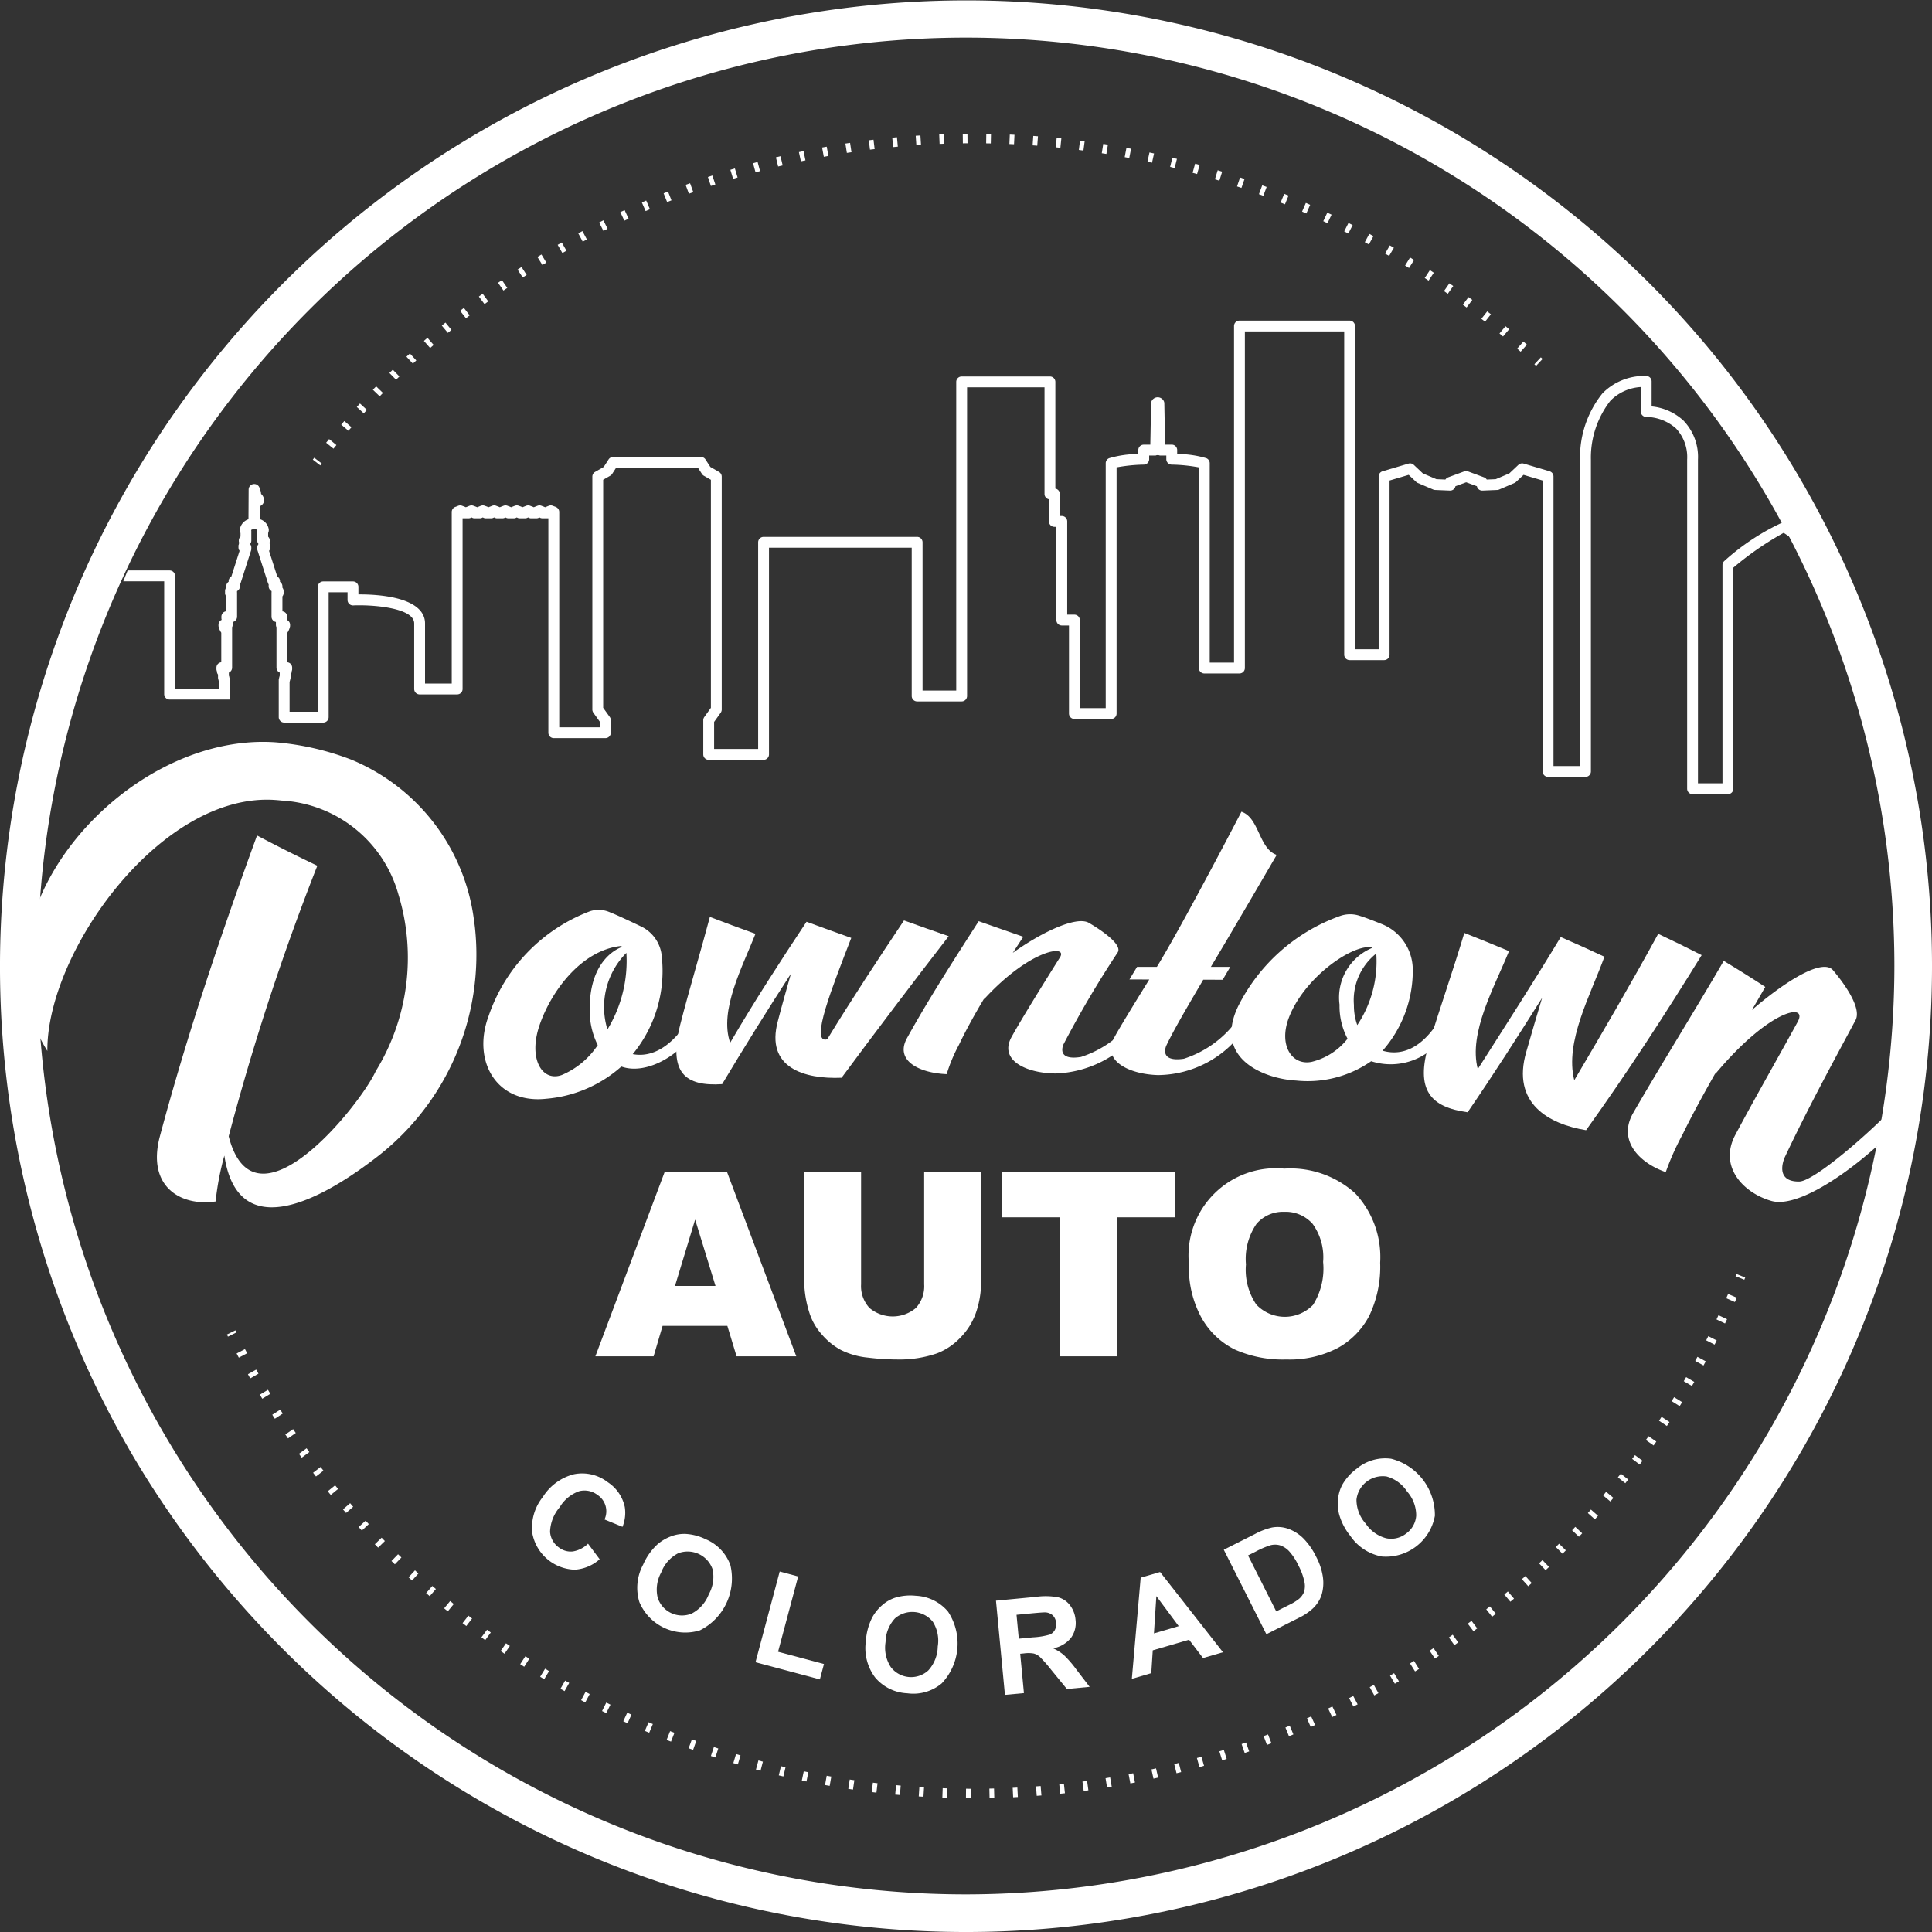 <?xml version="1.0" encoding="utf-8"?><svg id="Layer_1" data-name="Layer 1" xmlns="http://www.w3.org/2000/svg" viewBox="0 0 72 72"><rect x="0" y="0" width="72" height="72" fill="#333333" stroke="none"/><defs><style>.cls-1{fill:#fff;}</style></defs><title>logo-white</title><polygon class="cls-1" points="57.246 13.634 57.182 13.574 57.423 13.317 57.487 13.377 57.246 13.634"/><path class="cls-1" d="M12.428,16.721l-.274-.221.111-.136.272.223Zm.556-.667-.267-.229.115-.133.266.231Zm.573-.65-.26-.237.118-.129.259.238Zm.593-.635-.254-.244.122-.126.253.245Zm.61-.618-.247-.251.126-.123.245.253Zm.627-.6-.24-.258.129-.119.238.259ZM56.67,13.107l-.13-.115.233-.264.131.116Zm-40.64-.138-.232-.264.132-.116.231.266Zm39.984-.43-.133-.111.225-.271.135.113ZM16.69,12.405l-.225-.271.136-.112.223.272Zm38.653-.416-.136-.108.217-.277.138.109ZM17.365,11.86l-.217-.277.139-.108.216.278Zm37.291-.401-.139-.104.21-.283.141.105Zm-36.6-.125-.21-.283.142-.104.208.284Zm35.899-.386-.142-.1.201-.289.144.101Zm-35.193-.121-.202-.288.145-.1.2.29Zm34.478-.37-.145-.096.193-.294.146.097Zm-33.759-.116-.193-.294.147-.096.192.295Zm33.03-.354-.147-.091.185-.3.149.093ZM20.213,9.875l-.185-.299.15-.092.182.301Zm31.556-.338-.15-.087.176-.305.151.088ZM20.959,9.43l-.176-.305.153-.088.174.306Zm30.056-.321-.152-.083.167-.31.154.084ZM21.717,9.006l-.167-.31.155-.083.166.31Zm28.532-.304-.154-.079.159-.314.156.08ZM22.487,8.604,22.329,8.29l.157-.079.157.315Zm26.985-.287-.157-.074.15-.318L49.624,8ZM23.268,8.224l-.15-.319.16-.074.148.32Zm25.416-.269-.159-.07.141-.323.16.071ZM24.06,7.866l-.14-.323.162-.07.139.324Zm23.827-.252-.161-.065.132-.326.162.066ZM24.862,7.531l-.131-.327.164-.065.129.327Zm22.218-.234-.163-.061.123-.33.164.061ZM25.673,7.219l-.121-.33.165-.06.12.331Zm20.592-.216-.164-.056.113-.333.166.057ZM26.493,6.93l-.111-.334.166-.055.111.334ZM45.442,6.733l-.165-.051.103-.337.167.052ZM27.321,6.665l-.102-.337.168-.051.101.337Zm17.291-.179-.167-.047L44.539,6.1l.168.047ZM28.157,6.423l-.093-.34.17-.046.091.34Zm15.618-.161-.168-.042.084-.342.17.042Zm-14.776-.057-.083-.342.171-.041.081.343Zm13.933-.142-.169-.037.074-.344.171.037ZM29.847,6.012l-.074-.344.173-.036.071.345ZM42.084,5.888l-.17-.032.065-.346.172.033ZM30.701,5.843l-.064-.346.173-.031.061.346Zm10.531-.106L41.06,5.71l.055-.348.173.028Zm-9.672-.039-.054-.348.174-.026.052.348Zm8.816-.088-.171-.022.044-.349.173.023Zm-7.954-.033-.044-.349.175-.021.042.349Zm7.095-.07-.172-.018.034-.35.174.018Zm-6.231-.026-.034-.35.175-.017.032.351Zm5.369-.052-.172-.013.024-.351.175.013ZM34.15,5.41l-.024-.351.175-.011.022.351ZM37.79,5.375l-.173-.008.015-.352.175.008ZM35.016,5.363l-.014-.352.176-.007.012.352Zm1.908-.018-.173-.003.005-.352.175.003Zm-1.041-.004-.004-.352.175-.002.003.352Z" transform="translate(0 -0)"/><rect class="cls-1" x="11.78" y="17.026" width="0.088" height="0.352" transform="translate(-9.019 16.067) rotate(-52.38)"/><rect class="cls-1" x="8.459" y="49.652" width="0.352" height="0.087" transform="translate(-21.171 9.003) rotate(-26.364)"/><path class="cls-1" d="M36.174,67.014l-.176-.001.003-.352.174.001Zm.704-.006-.007-.352.174-.004.009.352Zm-1.584-.009-.175-.006.012-.352.174.006Zm2.463-.02-.017-.352.174-.009.018.352Zm-3.342-.02-.176-.011.023-.351.174.011Zm4.221-.034-.027-.351.173-.014.029.351Zm-5.098-.03-.176-.016.032-.351.173.016Zm5.974-.048-.036-.35.173-.018.038.35Zm-6.85-.041-.175-.021.043-.35.173.021Zm7.725-.063-.047-.349.173-.023.048.349Zm-8.598-.051-.175-.026.053-.348.172.025Zm9.468-.077-.056-.347.171-.028.059.347ZM30.92,66.554l-.173-.031.062-.346.171.03Zm11.205-.091-.066-.346.171-.033.067.345Zm-12.07-.072-.173-.036.072-.344.17.035Zm12.932-.106-.076-.344.171-.038.078.343Zm-13.793-.082-.171-.04.082-.342.169.04Zm14.652-.12-.086-.341.17-.043.088.341Zm-15.504-.091-.17-.045.092-.34.167.045ZM44.7,65.855l-.095-.339.168-.048.098.338Zm-17.203-.1-.168-.05.101-.337.167.05Zm18.05-.152-.105-.336.167-.053.106.336ZM26.66,65.496l-.167-.055.111-.334.164.054Zm19.726-.168-.115-.333.165-.057.117.332Zm-20.556-.116-.166-.06.121-.331.163.059Zm21.386-.184-.124-.329.163-.062.127.328Zm-22.209-.123-.164-.064.13-.327.161.063Zm23.03-.2-.133-.326.161-.067.136.324Zm-23.843-.131-.162-.069.139-.323.159.068Zm24.654-.215-.143-.322.159-.071.146.32ZM23.388,64.22l-.16-.074.148-.319.157.072Zm26.26-.231-.152-.318.157-.076.154.317Zm-27.055-.146-.156-.078.157-.315.156.078Zm27.845-.246-.161-.313.155-.08.163.312Zm-28.627-.153-.155-.083.166-.31.154.082Zm29.405-.261-.17-.308.153-.085.171.308Zm-30.176-.16-.153-.087.175-.305.151.086Zm30.942-.276-.179-.303.15-.089.181.302Zm-31.701-.167-.151-.092.184-.3.148.09Zm32.454-.291-.187-.298.148-.093.188.298Zm-33.2-.174-.148-.096.192-.295.146.094Zm33.94-.305-.196-.293.145-.097.196.292Zm-34.673-.18-.145-.1.2-.289L19,61.339ZM54.2,61.31l-.204-.287.142-.101.205.286ZM18.083,61.123l-.142-.104.209-.283.14.102Zm36.829-.333L54.7,60.509l.139-.105.213.28Zm-37.534-.193-.139-.108.216-.278.138.106ZM55.607,60.25l-.219-.275.136-.109.221.274Zm-38.919-.2-.136-.112.224-.272.135.111Zm39.6-.359-.227-.269.133-.113.229.267ZM16.014,59.484l-.133-.115.231-.265.132.114Zm40.938-.371-.235-.262.13-.117.236.261ZM15.356,58.9l-.13-.119.239-.259.128.118ZM57.6,58.516l-.243-.255.126-.12.244.254ZM14.715,58.297l-.126-.123.246-.252.125.121ZM58.23,57.902l-.249-.249.122-.123.251.247Zm-44.139-.226-.122-.126.253-.245.121.125Zm44.752-.406-.256-.242.119-.127.257.241Zm-45.358-.232-.119-.13.26-.237.118.128Zm45.952-.417-.263-.234.115-.13.264.232Zm-46.54-.238-.115-.133.266-.23.114.132Zm47.117-.427-.27-.226.112-.134.27.225Zm-47.687-.244-.112-.136.273-.223.111.135ZM60.57,55.275l-.276-.219.108-.137.277.218Zm-48.794-.251-.108-.139.279-.215.107.138Zm49.331-.445-.282-.211.104-.139.283.209Zm-49.862-.257-.104-.143.285-.206.102.141Zm50.379-.454-.287-.203.1-.142.289.201Zm-50.89-.264-.1-.145.29-.199.099.143Zm51.386-.462-.293-.195.096-.145.294.193Zm-51.877-.27-.096-.148.296-.191.095.146Zm52.353-.469-.298-.187.091-.147.3.185ZM9.775,52.126l-.091-.151.302-.181.09.149Zm53.278-.475-.304-.178.088-.151.304.177ZM9.326,51.368,9.24,51.214l.307-.173.086.152Zm54.159-.481-.309-.169.083-.153.309.168ZM8.9,50.596l-.082-.155.311-.164.082.154ZM63.898,50.11l-.314-.16.079-.155.314.16Zm.389-.788-.318-.151.074-.157.319.149Zm.367-.799-.322-.142.07-.159.323.14Z" transform="translate(0 -0)"/><rect class="cls-1" x="64.816" y="47.409" width="0.088" height="0.352" transform="translate(-3.58 89.86) rotate(-67.97)"/><path class="cls-1" d="M61.209,15.481a.2.2,0,0,0,.145.058,1.706,1.706,0,0,1,1.105.427,1.567,1.567,0,0,1,.416,1.166v12.262a.202.202,0,0,0,.202.202H64.394a.202.202,0,0,0,.202-.202V21.155a11.659,11.659,0,0,1,1.876-1.298,8.159,8.159,0,0,1,.894.675q-.157-.362-.322-.72c-.455-.296-.488-.361-.571-.361A8.627,8.627,0,0,0,64.268,20.9a.202.202,0,0,0-.076.158v8.134h-.914v-12.06a1.952,1.952,0,0,0-.54-1.457,2.03,2.03,0,0,0-1.187-.528v-.933a.202.202,0,0,0-.202-.202,2.175,2.175,0,0,0-1.628.645,3.797,3.797,0,0,0-.837,2.475V28.549h-.99V17.758a.202.202,0,0,0-.144-.194l-.968-.287a.203.203,0,0,0-.196.047l-.339.319-.505.215-.335.014a.203.203,0,0,0-.102-.083l-.598-.221a.204.204,0,0,0-.14,0l-.598.221a.202.202,0,0,0-.102.083l-.335-.014-.506-.215-.338-.319a.202.202,0,0,0-.196-.047l-.969.287a.202.202,0,0,0-.144.194v6.438h-.882V12.15a.202.202,0,0,0-.202-.202H46.191a.202.202,0,0,0-.202.202V24.694h-.906V17.263a.202.202,0,0,0-.127-.188,3.889,3.889,0,0,0-1.086-.156v-.146a.202.202,0,0,0-.202-.202H43.42l-.029-1.542a.202.202,0,0,0-.01-.058.252.252,0,0,0-.471-.005.203.203,0,0,0-.012.064l-.029,1.542h-.246a.202.202,0,0,0-.202.202V16.92a3.869,3.869,0,0,0-1.087.156.202.202,0,0,0-.127.188v9.127h-.965V23.108a.202.202,0,0,0-.202-.202h-.268V19.431a.202.202,0,0,0-.202-.202h-.074v-.821a.202.202,0,0,0-.166-.199V14.233a.202.202,0,0,0-.202-.202h-3.29a.202.202,0,0,0-.202.202V25.736H34.381V20.21a.202.202,0,0,0-.202-.202H28.456a.202.202,0,0,0-.202.202v7.701H26.613V26.904l.246-.343a.202.202,0,0,0,.038-.118v-8.68a.202.202,0,0,0-.101-.175l-.324-.186-.181-.28a.202.202,0,0,0-.17-.092h-3.271a.202.202,0,0,0-.17.092l-.181.28-.323.186a.202.202,0,0,0-.101.175v8.68a.202.202,0,0,0,.038.118l.246.343v.2H20.841V19.081a.202.202,0,0,0-.128-.188L20.6,18.849a.201.201,0,0,0-.148,0l-.113.044-.024.011-.024-.011-.113-.044a.201.201,0,0,0-.148,0l-.113.044-.024.011-.024-.011-.113-.044a.201.201,0,0,0-.148,0l-.113.044-.024.011-.024-.011-.113-.044a.201.201,0,0,0-.148,0l-.113.044-.024.011-.024-.011-.113-.044a.201.201,0,0,0-.148,0l-.113.044-.024.011-.024-.011-.113-.044a.201.201,0,0,0-.148,0l-.113.044-.024.011-.024-.011-.113-.044a.201.201,0,0,0-.148,0l-.113.044-.024.011-.024-.011-.113-.044a.201.201,0,0,0-.148,0l-.113.044-.024.011-.024-.011-.114-.044a.202.202,0,0,0-.147,0l-.113.044a.202.202,0,0,0-.128.188v6.394h-.995V23.239c0-.025-.001-.05-.003-.079-.096-.938-1.838-1.014-2.48-1.008v-.282a.202.202,0,0,0-.202-.202H12.046a.202.202,0,0,0-.202.202v4.654H10.792V25.413a2.009,2.009,0,0,0,.037-.146v-.128a.201.201,0,0,0,.043-.124v-.003a.201.201,0,0,0,.016-.079v-.052a.202.202,0,0,0-.18-.201V23.582a.667.667,0,0,0,.103-.247v-.048a.202.202,0,0,0-.118-.184.198.198,0,0,0,.012-.067v-.052a.202.202,0,0,0-.18-.201v-.557a.201.201,0,0,0,.044-.126v-.074a.201.201,0,0,0-.044-.126v-.049a.202.202,0,0,0-.09-.168v-.023a.202.202,0,0,0-.102-.175l-.306-.956a.201.201,0,0,0,.042-.123v-.082a.203.203,0,0,1-.014-.145v-.032a.202.202,0,0,0-.062-.146V19.864a.272.272,0,0,0,.024-.115l-.001-.023A.47.47,0,0,0,9.69,19.35l-.003-.487.011-.005a.24.24,0,0,0,.144-.216.334.334,0,0,0-.113-.237.483.483,0,0,0-.015-.099.343.343,0,0,0-.033-.08.208.208,0,0,0-.415.024L9.26,19.351a.469.469,0,0,0-.32.375l-.001.023a.272.272,0,0,0,.024.115v.133a.202.202,0,0,0-.063.147v.032a.203.203,0,0,1-.013.145v.082a.201.201,0,0,0,.042.123l-.306.956a.202.202,0,0,0-.102.175V21.68a.202.202,0,0,0-.09.168v.049a.201.201,0,0,0-.044.126v.074a.202.202,0,0,0,.044.126v.557a.202.202,0,0,0-.18.201v.052a.202.202,0,0,0,.011.067.202.202,0,0,0-.119.184v.048a.672.672,0,0,0,.103.247V24.68a.202.202,0,0,0-.18.201v.052a.201.201,0,0,0,.016.079v.003a.202.202,0,0,0,.043.124v.128a2.237,2.237,0,0,0,.036.144v.255H6.523V21.461a.202.202,0,0,0-.202-.202H4.757c-.055.135-.11.269-.163.404H6.119V25.868a.202.202,0,0,0,.202.202H8.572v-.404H8.566v-.335a.203.203,0,0,0-.017-.081.199.199,0,0,0-.02-.072V25.066a.202.202,0,0,0,.121-.185v-1.455a.207.207,0,0,0-.004-.043.202.202,0,0,0,.025-.097v-.105a.202.202,0,0,0,.164-.198v-.885a.208.208,0,0,0-.003-.037.214.214,0,0,0,.003-.034.202.202,0,0,0,.107-.178v-.072a.2.2,0,0,0,.029-.058l.386-1.207a.204.204,0,0,0,.009-.061v-.047a.201.201,0,0,0-.046-.128v-.003a.201.201,0,0,0,.046-.128v-.347a.202.202,0,0,0-.006-.048.181.181,0,0,1,.105-.028l.009,0,.011,0a.184.184,0,0,1,.108.028.202.202,0,0,0-.006.048v.347a.201.201,0,0,0,.046.128v.003a.201.201,0,0,0-.046.128V20.45a.201.201,0,0,0,.01.061l.386,1.207a.202.202,0,0,0,.029.058v.072a.202.202,0,0,0,.107.178.203.203,0,0,0,.003.034.208.208,0,0,0-.003.037v.885a.202.202,0,0,0,.164.198v.105a.202.202,0,0,0,.025.097.207.207,0,0,0-.004.043v1.455a.202.202,0,0,0,.121.185v.113a1.306,1.306,0,0,0-.037.153v1.395a.202.202,0,0,0,.202.202h1.456a.202.202,0,0,0,.202-.202V22.073h.704v.287a.202.202,0,0,0,.211.202c.717-.031,2.215.084,2.271.637.001.014.002.028.002.041v2.437a.202.202,0,0,0,.202.202h1.399a.202.202,0,0,0,.202-.202V19.314l.025.002h.196a.201.201,0,0,0,.113-.035.201.201,0,0,0,.113.035H17.88a.201.201,0,0,0,.113-.035.201.201,0,0,0,.113.035h.196a.201.201,0,0,0,.113-.035.201.201,0,0,0,.113.035h.196a.2.2,0,0,0,.113-.035.201.201,0,0,0,.113.035h.196a.2.2,0,0,0,.113-.035.201.201,0,0,0,.113.035h.196a.201.201,0,0,0,.113-.035.2.2,0,0,0,.113.035h.196a.201.201,0,0,0,.113-.035.201.201,0,0,0,.113.035h.196l.024-.001V27.306a.202.202,0,0,0,.202.202h1.923a.202.202,0,0,0,.202-.202v-.467a.202.202,0,0,0-.038-.118l-.246-.343V17.88l.264-.152a.202.202,0,0,0,.069-.065l.148-.229H26.012l.148.229a.202.202,0,0,0,.069.066l.264.152v8.498l-.246.343a.202.202,0,0,0-.038.118v1.275a.202.202,0,0,0,.202.202h2.045a.202.202,0,0,0,.202-.202V20.412h5.319v5.526a.202.202,0,0,0,.202.202h1.659a.202.202,0,0,0,.202-.202V14.435h2.886v3.973a.202.202,0,0,0,.166.199v.824a.202.202,0,0,0,.202.202h.074v3.475a.202.202,0,0,0,.202.202h.268v3.282a.202.202,0,0,0,.202.202H41.41a.202.202,0,0,0,.202-.202V17.418a6.125,6.125,0,0,1,1.019-.103.202.202,0,0,0,.195-.202v-.137h.242a.204.204,0,0,1,.154,0h.243v.137a.202.202,0,0,0,.195.202,6.139,6.139,0,0,1,1.019.103v7.478a.202.202,0,0,0,.202.202h1.31a.202.202,0,0,0,.202-.202V12.352h3.702V24.398a.202.202,0,0,0,.202.202h1.286a.202.202,0,0,0,.202-.202V17.908l.713-.211.28.264a.203.203,0,0,0,.06.039l.573.244a.202.202,0,0,0,.071.016l.552.023a.202.202,0,0,0,.206-.162l.4-.147.4.147a.202.202,0,0,0,.058.106.204.204,0,0,0,.148.056l.552-.023a.203.203,0,0,0,.071-.016L56.439,18a.205.205,0,0,0,.059-.039l.28-.264.712.211V28.75a.202.202,0,0,0,.202.202h1.394a.202.202,0,0,0,.202-.202V17.126a3.45,3.45,0,0,1,.725-2.189,1.728,1.728,0,0,1,1.134-.513v.913A.202.202,0,0,0,61.209,15.481Z" transform="translate(0 -0)"/><path class="cls-1" d="M27.106,49.411h-2.413l-.335,1.135h-2.17l2.585-6.878h2.318l2.584,6.878H27.45Zm-.441-1.487-.759-2.473-.751,2.473Z" transform="translate(0 -0)"/><path class="cls-1" d="M34.441,43.668h2.121v4.098a3.453,3.453,0,0,1-.19,1.151,2.486,2.486,0,0,1-.596.947,2.378,2.378,0,0,1-.852.57,4.286,4.286,0,0,1-1.487.23,9.356,9.356,0,0,1-1.096-.07,2.864,2.864,0,0,1-.992-.279,2.484,2.484,0,0,1-.73-.593,2.172,2.172,0,0,1-.453-.792,4.11,4.11,0,0,1-.197-1.163V43.668h2.121v4.196a1.197,1.197,0,0,0,.312.879,1.343,1.343,0,0,0,1.727.005,1.195,1.195,0,0,0,.312-.884Z" transform="translate(0 -0)"/><path class="cls-1" d="M37.328,43.668h6.461v1.698H41.621v5.18H39.495v-5.18H37.328Z" transform="translate(0 -0)"/><path class="cls-1" d="M44.308,47.112A3.256,3.256,0,0,1,47.86,43.551a3.595,3.595,0,0,1,2.646.922,3.476,3.476,0,0,1,.929,2.583,4.235,4.235,0,0,1-.406,1.978,2.893,2.893,0,0,1-1.173,1.201,3.87,3.87,0,0,1-1.912.429,4.399,4.399,0,0,1-1.926-.371A2.901,2.901,0,0,1,44.782,49.12,3.896,3.896,0,0,1,44.308,47.112Zm2.125.009a2.305,2.305,0,0,0,.387,1.497,1.465,1.465,0,0,0,2.114.01,2.545,2.545,0,0,0,.375-1.6,2.125,2.125,0,0,0-.392-1.419,1.34,1.34,0,0,0-1.063-.448,1.291,1.291,0,0,0-1.032.455A2.313,2.313,0,0,0,46.433,47.121Z" transform="translate(0 -0)"/><path class="cls-1" d="M13.979,43.169c-2.247,1.726-5.137,3.095-5.618-.104a10.518,10.518,0,0,0-.326,1.71c-1.3.192-2.578-.552-2.075-2.434C6.97,38.564,8.235,34.821,9.579,31.136c.899.471,1.349.696,2.247,1.128A90.684,90.684,0,0,0,8.523,42.346c.968,3.777,4.919-1.192,5.48-2.428a8.071,8.071,0,0,0,.844-6.588,4.795,4.795,0,0,0-4.353-3.496q-.128-.014-.26-.023c-4.251-.275-8.499,5.683-8.469,9.355-3.107-4.986,2.829-11.89,8.494-11.503a10.184,10.184,0,0,1,2.841.65,7.503,7.503,0,0,1,4.564,5.979q.018.124.033.247A9.517,9.517,0,0,1,13.979,43.169Z" transform="translate(0 -0)"/><path class="cls-1" d="M26.094,38.097c-.593,1.195-1.992,1.99-2.938,1.649a4.806,4.806,0,0,1-2.795,1.201c-1.87.206-2.779-1.422-2.15-3.089a6.373,6.373,0,0,1,3.782-3.901,1.041,1.041,0,0,1,.738.041c.254.099.758.336,1.154.526a1.367,1.367,0,0,1,.761.992A4.879,4.879,0,0,1,23.58,39.284c.681.13,1.455-.229,2.142-1.379Zm-3.818.85a2.878,2.878,0,0,1-.299-1.364c0-1.881,1.131-2.273,1.225-2.298-.031-.014-.047-.014-.079-.028-1.473.166-2.607,1.708-3.03,2.991-.403,1.22.115,2.082.848,1.812A3.016,3.016,0,0,0,22.276,38.947Zm.361-.582a4.913,4.913,0,0,0,.707-2.854,2.855,2.855,0,0,0-.707,2.854Z" transform="translate(0 -0)"/><path class="cls-1" d="M35.355,34.89q-2.025,2.616-3.992,5.274c-1.384.058-2.846-.369-2.375-2.11.141-.548.315-1.153.487-1.767Q28.158,38.32,26.912,40.402c-1.368.09-2.022-.413-1.557-2.236.32-1.254.786-2.802,1.1-3.995.679.259,1.019.385,1.699.63-.479,1.218-1.363,2.854-.943,4.058.897-1.534,1.863-3.028,2.846-4.508.667.246,1,.366,1.667.603-.676,1.752-1.572,3.974-.896,3.777.916-1.5,1.885-2.968,2.861-4.429C34.355,34.541,34.688,34.658,35.355,34.89Z" transform="translate(0 -0)"/><path class="cls-1" d="M42.595,38.207a4.1,4.1,0,0,1-3.25,1.798C38.278,40,37.212,39.53,37.697,38.646c.33-.6,1.161-1.946,1.804-2.966.314-.498-1.113-.312-2.824,1.553v-.023c-.361.602-.706,1.231-.942,1.732A5.907,5.907,0,0,0,35.28,40.03c-1.005-.04-1.949-.493-1.477-1.346.822-1.484,1.751-2.921,2.67-4.354.666.234.998.35,1.663.581,0,0-.157.237-.392.6,1.004-.724,2.338-1.384,2.825-1.125.015.011,1.319.745,1.083,1.11a37.861,37.861,0,0,0-2.025,3.435c-.11.294-.014.567.659.458a4.002,4.002,0,0,0,1.9-1.324C42.35,38.122,42.432,38.15,42.595,38.207Z" transform="translate(0 -0)"/><path class="cls-1" d="M46.021,38.126c.164.06.245.09.409.151a3.966,3.966,0,0,1-3.27,1.788c-1.053-.027-2.121-.519-1.634-1.402.204-.374.722-1.222,1.304-2.16-.295-.001-.443-.001-.739-.002.113-.187.17-.281.283-.468l.739,0c.959-1.561,3.152-5.782,3.152-5.782.666.219.648,1.386,1.314,1.608,0,0-1.621,2.788-2.454,4.174l.723,0c-.113.192-.17.288-.283.48l-.723-.003c-.566.963-1.116,1.899-1.383,2.469-.11.297-.014.576.66.477A3.955,3.955,0,0,0,46.021,38.126Z" transform="translate(0 -0)"/><path class="cls-1" d="M53.94,38.377a2.38,2.38,0,0,1-2.84,1.171,4.142,4.142,0,0,1-2.799.72c-1.148-.061-3.111-.789-2.155-2.775a6.815,6.815,0,0,1,3.79-3.355,1.121,1.121,0,0,1,.739-.007c.187.056.51.181.825.308a1.833,1.833,0,0,1,1.149,1.635,4.509,4.509,0,0,1-1.124,3.082c.644.187,1.371-.02,2.028-1.007Zm-3.72.333a2.59,2.59,0,0,1-.299-1.269,1.998,1.998,0,0,1,1.227-2.119c-.031-.012-.047-.012-.079-.024-.755-.055-2.475,1.162-3.035,2.624-.395,1.032.115,1.8.849,1.649A2.424,2.424,0,0,0,50.22,38.709Zm.362-.508a4.27,4.27,0,0,0,.708-2.667,2.216,2.216,0,0,0-.833,1.918A2.158,2.158,0,0,0,50.581,38.201Z" transform="translate(0 -0)"/><path class="cls-1" d="M63.416,35.595c-1.371,2.22-2.786,4.402-4.308,6.524-1.37-.224-2.794-.986-2.226-2.928.172-.612.379-1.296.587-2.002-.905,1.434-1.815,2.863-2.775,4.262-1.359-.189-1.984-.797-1.428-2.598.382-1.238.927-2.819,1.305-4.085.666.264,1,.399,1.665.678-.534,1.325-1.52,3.037-1.163,4.395,1.042-1.633,2.09-3.262,3.091-4.92.652.285.977.431,1.628.734-.509,1.409-1.487,3.17-1.124,4.602,1.066-1.805,2.123-3.614,3.128-5.455C62.444,35.108,62.768,35.266,63.416,35.595Z" transform="translate(0 -0)"/><path class="cls-1" d="M71.42,41.03c-.568,1.145-3.988,4.124-5.401,3.726-1.03-.29-1.986-1.266-1.348-2.464.749-1.407,1.552-2.803,2.322-4.208.405-.739-1.056-.472-3.066,1.937l.004-.033c-.461.81-.907,1.633-1.224,2.285a9.885,9.885,0,0,0-.629,1.408c-.967-.334-1.812-1.17-1.211-2.209,1.099-1.902,2.267-3.764,3.372-5.663.621.376.931.569,1.548.97,0,0-.199.346-.498.86,1.125-.973,2.578-1.939,3.01-1.496.013.019,1.156,1.308.851,1.878-.913,1.697-1.831,3.394-2.651,5.138-.163.433-.121.882.552.873.658-.009,3.436-2.528,4.002-3.314C71.199,40.841,71.273,40.904,71.42,41.03Z" transform="translate(0 -0)"/><path class="cls-1" d="M21.914,57.528l.434.58a1.549,1.549,0,0,1-.929.39,1.662,1.662,0,0,1-1.585-1.38,1.837,1.837,0,0,1,.396-1.331,1.928,1.928,0,0,1,1.166-.848,1.559,1.559,0,0,1,1.256.3,1.467,1.467,0,0,1,.632.923,1.393,1.393,0,0,1-.085.738l-.671-.274a.729.729,0,0,0-.26-.914.802.802,0,0,0-.681-.141,1.38,1.38,0,0,0-.729.599,1.479,1.479,0,0,0-.359.915.781.781,0,0,0,.344.595.714.714,0,0,0,.502.138A1.049,1.049,0,0,0,21.914,57.528Z" transform="translate(0 -0)"/><path class="cls-1" d="M23.968,58.308a2.242,2.242,0,0,1,.529-.751,1.663,1.663,0,0,1,.502-.299,1.374,1.374,0,0,1,.547-.094,1.936,1.936,0,0,1,.748.196,1.655,1.655,0,0,1,.925.967,2.161,2.161,0,0,1-1.133,2.43,1.855,1.855,0,0,1-2.259-1.054A1.821,1.821,0,0,1,23.968,58.308Zm.675.289a1.32,1.32,0,0,0-.134.94.951.951,0,0,0,1.268.596,1.348,1.348,0,0,0,.637-.718,1.327,1.327,0,0,0,.142-.932.985.985,0,0,0-1.284-.597A1.333,1.333,0,0,0,24.642,58.597Z" transform="translate(0 -0)"/><path class="cls-1" d="M28.155,61.946l.902-3.38.688.184-.749,2.806,1.711.457-.153.574Z" transform="translate(0 -0)"/><path class="cls-1" d="M32.269,61.156a2.241,2.241,0,0,1,.241-.887,1.664,1.664,0,0,1,.37-.452,1.375,1.375,0,0,1,.483-.276,1.937,1.937,0,0,1,.77-.071,1.656,1.656,0,0,1,1.199.593,2.161,2.161,0,0,1-.236,2.671,1.643,1.643,0,0,1-1.28.37,1.661,1.661,0,0,1-1.203-.59A1.821,1.821,0,0,1,32.269,61.156Zm.733.041a1.323,1.323,0,0,0,.195.929.951.951,0,0,0,1.396.128,1.349,1.349,0,0,0,.354-.892,1.326,1.326,0,0,0-.184-.925.985.985,0,0,0-1.411-.123A1.333,1.333,0,0,0,33.002,61.197Z" transform="translate(0 -0)"/><path class="cls-1" d="M37.451,63.163l-.334-3.511,1.492-.142a2.562,2.562,0,0,1,.827.017.811.811,0,0,1,.44.298,1.017,1.017,0,0,1,.206.539.943.943,0,0,1-.17.675,1.121,1.121,0,0,1-.664.39,1.657,1.657,0,0,1,.408.259,4.007,4.007,0,0,1,.458.532l.494.644-.848.08-.585-.715a4.96,4.96,0,0,0-.423-.481.547.547,0,0,0-.227-.126,1.178,1.178,0,0,0-.361-.005l-.144.014.139,1.466Zm.516-2.094.524-.05a2.721,2.721,0,0,0,.633-.104.385.385,0,0,0,.185-.167.46.46,0,0,0,.047-.27.423.423,0,0,0-.122-.277.436.436,0,0,0-.28-.112q-.087-.004-.518.037l-.553.053Z" transform="translate(0 -0)"/><path class="cls-1" d="M45.577,61.574l-.744.217-.52-.683-1.353.395-.055.851-.725.212.33-3.771.723-.211Zm-1.65-.972-.833-1.12-.09,1.39Z" transform="translate(0 -0)"/><path class="cls-1" d="M45.607,57.754l1.162-.586a2.543,2.543,0,0,1,.63-.242,1.18,1.18,0,0,1,.621.051,1.54,1.54,0,0,1,.558.359,2.602,2.602,0,0,1,.478.692,2.32,2.32,0,0,1,.241.719,1.554,1.554,0,0,1-.057.726,1.253,1.253,0,0,1-.32.476,2.157,2.157,0,0,1-.529.35l-1.197.603Zm.904.212,1.051,2.086.475-.239a1.928,1.928,0,0,0,.369-.224.654.654,0,0,0,.191-.26.749.749,0,0,0,.013-.388,2.309,2.309,0,0,0-.226-.609,2.113,2.113,0,0,0-.347-.528.806.806,0,0,0-.334-.214.677.677,0,0,0-.369,0,3.224,3.224,0,0,0-.537.233Z" transform="translate(0 -0)"/><path class="cls-1" d="M50.323,57.238a2.242,2.242,0,0,1-.421-.817,1.66,1.66,0,0,1-.033-.584,1.374,1.374,0,0,1,.169-.529,1.937,1.937,0,0,1,.52-.572,1.656,1.656,0,0,1,1.285-.373,2.161,2.161,0,0,1,1.631,2.128,1.855,1.855,0,0,1-1.979,1.515A1.821,1.821,0,0,1,50.323,57.238Zm.569-.465a1.321,1.321,0,0,0,.771.554.902.902,0,0,0,.746-.181.893.893,0,0,0,.369-.668,1.349,1.349,0,0,0-.342-.897,1.327,1.327,0,0,0-.761-.557.985.985,0,0,0-1.123.863A1.334,1.334,0,0,0,50.891,56.774Z" transform="translate(0 -0)"/><path class="cls-1" d="M5.008,54.346a36.228,36.228,0,0,0,5.536,7.11A36,36,0,0,0,61.456,10.544,36.011,36.011,0,0,0,5.008,54.346M36,70.598A34.598,34.598,0,1,1,70.598,36,34.637,34.637,0,0,1,36,70.598Z" transform="translate(0 -0)"/></svg>
